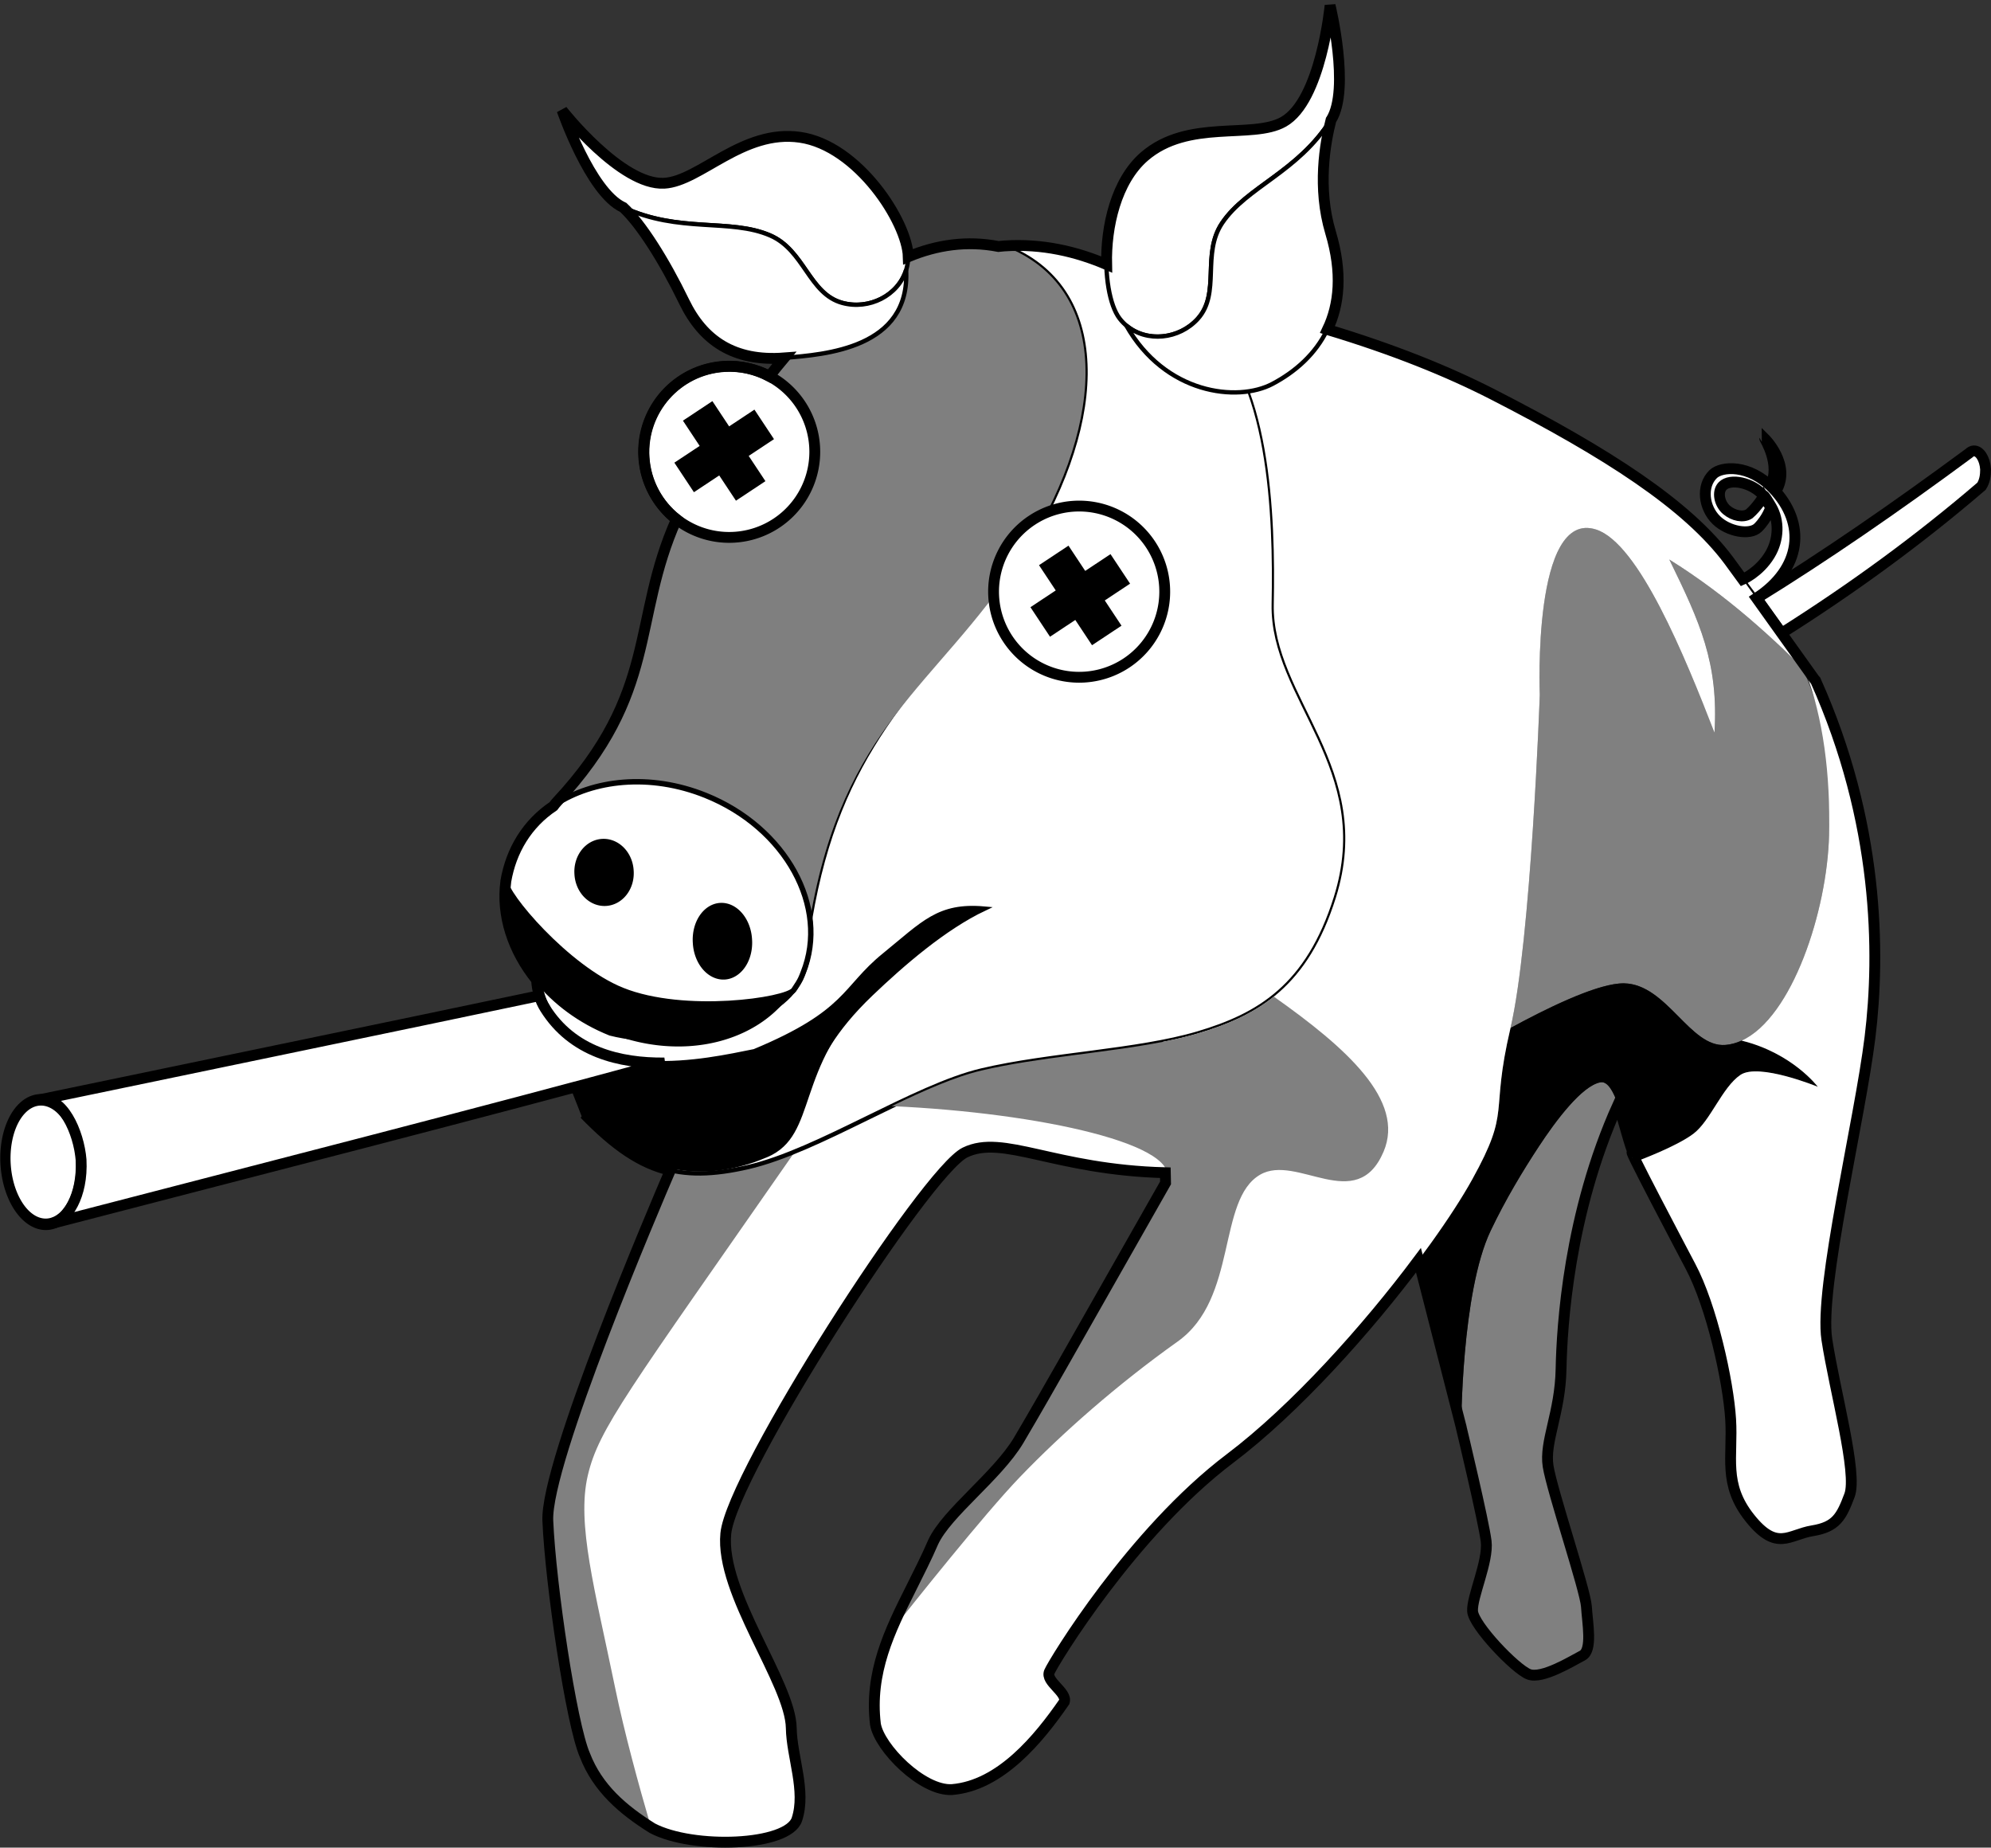 <?xml version="1.0" encoding="UTF-8" standalone="no"?>
<!-- Created with Inkscape (http://www.inkscape.org/) -->
<svg
   xmlns:dc="http://purl.org/dc/elements/1.1/"
   xmlns:cc="http://web.resource.org/cc/"
   xmlns:rdf="http://www.w3.org/1999/02/22-rdf-syntax-ns#"
   xmlns:svg="http://www.w3.org/2000/svg"
   xmlns="http://www.w3.org/2000/svg"
   xmlns:sodipodi="http://sodipodi.sourceforge.net/DTD/sodipodi-0.dtd"
   xmlns:inkscape="http://www.inkscape.org/namespaces/inkscape"
   width="459.266"
   height="426.109"
   id="svg"
   sodipodi:version="0.32"
   inkscape:version="0.45.1"
   version="1.0"
   inkscape:output_extension="org.inkscape.output.svg.inkscape">
  <rect width="100%" height="100%" fill="#333333" stroke="none"/>
  <defs
     id="defs" />
  <sodipodi:namedview
     id="base"
     pagecolor="#ffffff"
     bordercolor="#666666"
     borderopacity="1.0"
     inkscape:pageopacity="0.0"
     inkscape:pageshadow="2"
     inkscape:zoom="1.3541131"
     inkscape:cx="229.63295"
     inkscape:cy="213.05458"
     inkscape:document-units="mm"
     inkscape:current-layer="layer1"
     inkscape:window-width="1276"
     inkscape:window-height="753"
     inkscape:window-x="1280"
     inkscape:window-y="0" />
  <g
     inkscape:label="Ebene 1"
     inkscape:groupmode="layer"
     id="layer1"
     transform="translate(0.204,-625.593)">
    <g
       style="display:inline"
       id="g4327"
       transform="translate(-10.869,364.478)">
      <path
         style="fill:#808080;fill-opacity:1;fill-rule:evenodd;stroke:none;stroke-width:1px;stroke-linecap:butt;stroke-linejoin:miter;stroke-opacity:1"
         id="path4267"
         sodipodi:nodetypes="cssccssssssscc"
         d="M 379.856,510.723 C 375.559,511.485 369.466,519.697 365.669,525.47 C 361.907,531.188 357.994,537.679 354.532,544.925 C 347.721,559.18 347.732,590.346 347.732,590.346 L 347.724,590.272 C 347.724,590.272 352.918,611.957 353.477,616.585 C 354.037,621.214 350.14,629.412 350.342,632.691 C 350.544,635.97 360.222,646.071 363.313,647.252 C 366.403,648.433 373.279,644.183 375.671,642.938 C 378.063,641.694 376.841,635.45 376.606,631.624 C 376.37,627.798 368.67,604.968 367.77,599.263 C 366.87,593.559 370.56,587.016 370.757,576.854 C 370.949,566.933 372.525,540.978 383.891,515.826 C 382.784,512.753 381.483,510.434 379.856,510.723 z " />
      <path
         style="fill:#ffffff;fill-opacity:1;fill-rule:evenodd;stroke:none;stroke-width:1px;stroke-linecap:butt;stroke-linejoin:miter;stroke-opacity:1"
         id="path4244"
         sodipodi:nodetypes="csscssssssscc"
         d="M 261.504,504.051 C 253.093,505.153 244.551,506.232 237.05,508.007 C 221.515,511.682 199.519,526.514 183.292,530.258 C 176.225,531.888 170.512,532.213 165.289,531.008 C 161.823,539.064 136.456,598.482 137.031,611.833 C 137.668,626.606 142.445,658.696 145.572,665.885 C 148.129,671.762 151.894,677.896 161.157,682.757 C 170.511,687.666 192.419,686.94 194.488,680.702 C 196.663,674.142 193.296,666.294 193.19,659.661 C 193.024,649.201 176.744,628.596 178.088,614.798 C 179.431,601.001 224.217,531.311 233.272,526.912 C 242.327,522.514 254.393,531.37 281.564,531.615 L 261.504,504.051 z " />
      <path
         style="fill:#808080;fill-opacity:1;fill-rule:evenodd;stroke:none;stroke-width:1px;stroke-linecap:butt;stroke-linejoin:miter;stroke-opacity:1"
         id="path4249"
         d="M 194.063,526.666 C 190.299,528.204 186.667,529.479 183.292,530.258 C 176.225,531.888 170.512,532.213 165.289,531.008 C 161.823,539.064 136.456,598.482 137.031,611.833 C 137.668,626.606 142.445,658.696 145.572,665.885 C 148.101,671.698 151.816,677.772 160.86,682.607 C 157.942,672.617 154.696,660.733 152.56,650.382 C 147.866,627.63 143.647,612.533 146.252,601.401 C 148.782,590.59 155.403,582.222 194.063,526.666 z " />
      <path
         style="fill:#808080;fill-opacity:1;fill-rule:evenodd;stroke:none;stroke-width:1px;stroke-linecap:butt;stroke-linejoin:miter;stroke-opacity:1"
         id="path4254"
         d="M 376.27,382.874 C 364.271,383.613 365.849,421.342 365.849,421.342 C 365.849,421.342 363.858,477.806 359.091,498.202 C 367.702,493.512 379.45,487.771 385.313,487.897 C 395.201,488.11 400.492,502.778 408.678,502.105 C 422.324,500.99 432.115,472.939 432.575,453.71 C 432.943,438.343 432.068,427.722 426.402,415.089 C 417.415,406.189 407.716,397.626 395.727,390.147 C 402.803,404.62 407.134,414.018 406.159,430.113 C 399.309,412.432 388.674,386.442 378.861,383.243 C 377.936,382.941 377.07,382.825 376.27,382.874 z " />
      <path
         style="fill:#000000;fill-opacity:1;fill-rule:evenodd;stroke:none;stroke-width:1px;stroke-linecap:butt;stroke-linejoin:miter;stroke-opacity:1"
         id="path4259"
         d="M 360.97,487.406 C 360.849,488.279 360.729,489.192 360.603,490.021 C 360.73,489.184 360.848,488.287 360.97,487.406 z M 360.603,490.021 C 360.39,491.421 360.185,492.718 359.958,493.973 C 360.182,492.731 360.393,491.405 360.603,490.021 z M 384.14,487.945 C 377.986,488.489 367.164,493.805 359.091,498.202 C 359.084,498.233 359.08,498.269 359.073,498.299 C 354.291,518.618 359.386,516.668 350.253,533.141 C 347.439,538.215 343.124,544.724 337.864,551.761 L 347.732,590.346 C 347.732,590.346 347.721,559.18 354.532,544.925 C 357.994,537.679 361.907,531.188 365.669,525.47 C 369.466,519.697 375.559,511.485 379.856,510.723 C 384.019,509.984 385.938,526.231 388.391,528.869 C 388.391,528.869 397.369,525.562 401.3,522.577 C 405.23,519.592 407.916,511.886 412.128,509.021 C 416.341,506.155 429.986,511.76 429.986,511.76 C 429.986,511.76 424.136,503.978 412.385,501.109 C 411.184,501.652 409.95,502.001 408.678,502.105 C 400.492,502.778 395.201,488.11 385.313,487.897 C 384.947,487.889 384.55,487.909 384.14,487.945 z " />
      <path
         style="fill:#ffffff;fill-opacity:1;fill-rule:evenodd;stroke:none;stroke-width:1px;stroke-linecap:butt;stroke-linejoin:miter;stroke-opacity:1"
         id="path4272"
         sodipodi:nodetypes="ccsccssccssssssc"
         d="M 429.475,418.057 L 427.001,415.621 C 431.28,426.702 432.907,439.867 432.575,453.71 C 432.158,471.136 424.077,495.804 412.409,501.107 C 424.145,503.981 429.986,511.76 429.986,511.76 C 429.986,511.76 416.341,506.155 412.128,509.021 C 407.916,511.886 405.23,519.592 401.3,522.577 C 397.369,525.562 388.391,528.869 388.391,528.869 C 382.098,518.105 400.411,552.794 400.564,553.08 C 405.526,562.374 409.333,579.691 409.872,588.435 C 410.411,597.18 408.056,603.359 414.3,611.203 C 420.544,619.047 423.307,615.037 428.739,614.153 C 434.17,613.27 435.422,610.998 437.305,605.945 C 439.188,600.891 433.902,582.006 432.068,570.05 C 430.233,558.094 439.652,519.66 442.025,500.313 C 444.398,480.966 444.101,450.62 429.475,418.057 z " />
      <g
         transform="matrix(0.765,-4.7173282e-2,4.7173282e-2,0.765,-27.433,195.547)"
         id="tail"
         style="fill:#ffffff;fill-opacity:1;stroke:#000000;stroke-width:1.305;stroke-opacity:1">
        <path
           d="M 560.804,300.576 C 574.821,292.63 577.361,279.144 567.768,267.898 C 561.092,260.071 552.679,260.309 550.089,262.541 C 546.188,265.904 546.628,272.44 550.179,276.38 C 553.533,280.101 560.031,281.673 562.589,279.416 C 565.625,276.737 566.786,273.523 566.786,273.523 L 564.821,270.219 C 564.821,270.219 562.593,273.304 560.179,275.13 C 558.304,276.201 555.446,275.398 553.482,273.523 C 551.476,271.608 550.855,267.982 552.679,266.291 C 555.134,264.014 561.696,265.755 564.821,269.951 C 564.821,269.951 564.821,269.148 566.964,273.434 C 569.107,277.719 568.679,283.424 565.554,287.885 C 562.018,292.933 556.964,294.684 556.964,294.684 L 560.804,300.576 z "
           sodipodi:nodetypes="csssscccsscsscc"
           id="path4299"
           style="fill:#ffffff;fill-opacity:1;fill-rule:evenodd;stroke:#000000;stroke-width:1.305px;stroke-linecap:butt;stroke-linejoin:miter;stroke-opacity:1" />
        <path
           d="M 568.661,268.791 C 573.839,261.291 566.25,252.809 566.25,252.809 C 566.216,252.922 570.682,260.953 567.054,267.005 L 568.661,268.791 z "
           sodipodi:nodetypes="cccc"
           id="path4301"
           style="fill:#ffffff;fill-opacity:1;fill-rule:evenodd;stroke:#000000;stroke-width:1.305px;stroke-linecap:butt;stroke-linejoin:miter;stroke-opacity:1" />
      </g>
      <path
         style="fill:#ffffff;fill-opacity:1;fill-rule:evenodd;stroke:#000000;stroke-width:1px;stroke-linecap:butt;stroke-linejoin:miter;stroke-opacity:1"
         id="path4207"
         sodipodi:nodetypes="ccccccccscscsscssssssc"
         d="M 242.318,317.834 C 241.872,317.863 241.409,317.923 240.958,317.966 C 242.156,318.197 243.372,318.478 244.589,318.846 C 267.464,329.505 265.271,360.615 245.709,390.348 C 220.904,420.713 204.158,434.265 197.527,473.074 C 197.93,478.094 197.371,483.488 194.819,487.929 C 189.319,497.906 166.762,503.388 151.416,499.462 C 144.411,496.652 138.605,492.283 134.43,487.117 C 134.593,489.582 135.219,491.785 136.394,493.668 C 147.682,511.76 173.472,505.799 184.67,503.556 C 206.332,494.54 205.216,489.03 214.579,481.431 C 223.722,474.01 227.158,469.711 237.772,470.665 C 228.444,475.08 218.769,483.482 211.554,490.378 C 193.78,507.368 199.551,516.66 187.712,521.753 C 177.291,526.236 161.742,523.351 145.505,518.043 C 158.014,530.909 167.065,534.001 183.292,530.258 C 199.519,526.514 221.515,511.682 237.05,508.007 C 252.731,504.297 272.99,503.61 286.997,499.455 C 301.005,495.3 312.377,488.627 318.812,468.14 C 328.213,438.211 304.043,422.144 304.486,400.453 C 304.896,380.404 303.91,346.733 287.85,335.379 C 277.24,327.879 262.25,316.512 242.318,317.834 z " />
      <path
         style="fill:#7f7f7f;fill-opacity:1;fill-rule:evenodd;stroke:none;stroke-width:1px;stroke-linecap:butt;stroke-linejoin:miter;stroke-opacity:1"
         id="path4202"
         sodipodi:nodetypes="cscsscscc"
         d="M 170.093,374.177 C 154.849,401.185 164.87,418.38 139.145,446.024 C 138.83,446.363 138.568,446.701 138.319,447.035 C 142.853,443.952 148.423,442.06 154.447,441.576 C 160.53,441.089 167.061,442.03 173.426,444.583 C 187.05,450.048 196.109,461.414 197.527,473.074 C 205.26,428.151 226.278,419.881 245.709,390.348 C 265.271,360.615 267.464,329.505 244.589,318.846 C 211.194,308.759 184.789,351.252 170.093,374.177 z " />
      <g
         transform="matrix(0.765,-4.7173282e-2,4.7173282e-2,0.765,-27.433,195.547)"
         id="g4426">
        <path
           style="color:#000000;fill:#000000;fill-opacity:1;fill-rule:nonzero;stroke:none;stroke-width:1.25;stroke-linecap:round;stroke-linejoin:miter;marker:none;marker-start:none;marker-mid:none;marker-end:none;stroke-miterlimit:4;stroke-dasharray:none;stroke-dashoffset:0;stroke-opacity:1;visibility:visible;display:inline;overflow:visible;enable-background:accumulate"
           sodipodi:cx="224.28572"
           sodipodi:cy="373.79074"
           sodipodi:type="arc"
           transform="matrix(0.903,0.429,-0.429,0.903,182.616,-58.632)"
           d="M 271.429 373.791 A 47.143 38.571 0 1 1  177.143,373.791 A 47.143 38.571 0 1 1  271.429 373.791 z"
           sodipodi:rx="47.142857"
           id="path4189"
           sodipodi:ry="38.57143" />
        <path
           style="color:#000000;fill:#ffffff;fill-opacity:1;fill-rule:nonzero;stroke:#000000;stroke-width:1.631;stroke-linecap:round;stroke-linejoin:miter;marker:none;marker-start:none;marker-mid:none;marker-end:none;stroke-miterlimit:4;stroke-dasharray:none;stroke-dashoffset:0;stroke-opacity:1;visibility:visible;display:inline;overflow:visible;enable-background:accumulate"
           d="M 217.062,334.938 C 201.867,335.218 188.396,342.377 182.406,355 C 181.256,357.424 180.709,358.974 179.938,362.5 C 179.173,365.993 196.634,389.667 212.938,397.406 C 231.179,406.065 262.143,403.438 264.469,400.451 C 266.882,397.351 267.029,396.627 267.594,395.438 C 276.721,376.202 265.041,351.531 241.531,340.375 C 233.45,336.54 225.022,334.791 217.062,334.938 z "
           sodipodi:nodetypes="cszszssc"
           id="path4197" />
        <path
           style="color:#000000;fill:#000000;fill-opacity:1;fill-rule:nonzero;stroke:none;stroke-width:1.25;stroke-linecap:round;stroke-linejoin:miter;marker:none;marker-start:none;marker-mid:none;marker-end:none;stroke-miterlimit:4;stroke-dasharray:none;stroke-dashoffset:0;stroke-opacity:1;visibility:visible;display:inline;overflow:visible;enable-background:accumulate"
           sodipodi:cy="361.64789"
           sodipodi:type="arc"
           sodipodi:cx="209.64285"
           d="M 218.571 361.648 A 8.929 10 0 1 1  200.714,361.648 A 8.929 10 0 1 1  218.571 361.648 z"
           sodipodi:rx="8.9285717"
           id="path4191"
           sodipodi:ry="10" />
        <path
           style="color:#000000;fill:#000000;fill-opacity:1;fill-rule:nonzero;stroke:none;stroke-width:1.25;stroke-linecap:round;stroke-linejoin:miter;marker:none;marker-start:none;marker-mid:none;marker-end:none;stroke-miterlimit:4;stroke-dasharray:none;stroke-dashoffset:0;stroke-opacity:1;visibility:visible;display:inline;overflow:visible;enable-background:accumulate"
           sodipodi:cy="384.50504"
           sodipodi:type="arc"
           sodipodi:cx="243.92857"
           d="M 252.857 384.505 A 8.929 11.429 0 1 1  235,384.505 A 8.929 11.429 0 1 1  252.857 384.505 z"
           sodipodi:rx="8.9285717"
           id="path4193"
           sodipodi:ry="11.428572" />
      </g>
      <path
         style="fill:#000000;fill-opacity:1;fill-rule:evenodd;stroke:none;stroke-width:1px;stroke-linecap:butt;stroke-linejoin:miter;stroke-opacity:1"
         id="path4218"
         sodipodi:nodetypes="cscccsscc"
         d="M 234.093,470.555 C 226.2,470.841 222.579,474.937 214.579,481.431 C 205.216,489.03 206.332,494.54 184.67,503.556 C 173.472,505.799 147.682,511.76 136.394,493.668 L 146.043,518.202 C 160.482,535.134 177.4,532.393 187.707,527.96 C 199.546,522.867 193.78,507.368 211.554,490.378 C 218.769,483.482 228.444,475.08 237.772,470.665 C 236.445,470.545 235.221,470.515 234.093,470.555 z " />
      <g
         transform="matrix(0.765,-4.7173282e-2,4.7173282e-2,0.765,-27.433,195.547)"
         id="g4410">
        <path
           style="fill:#ffffff;fill-opacity:1;fill-rule:evenodd;stroke:#000000;stroke-width:1.305px;stroke-linecap:butt;stroke-linejoin:miter;stroke-opacity:1"
           id="path4332"
           sodipodi:nodetypes="csscsssz"
           d="M 312.269,183.491 C 313.731,173.722 300.006,148.198 282.088,144.466 C 264.979,140.903 251.216,155.803 240.445,155.739 C 227.458,155.663 211.137,131.978 211.137,131.978 C 211.137,131.978 218.036,156.951 227.572,162.187 C 243.913,171.159 259.576,167.47 271.323,173.427 C 281.358,178.517 281.907,191.663 291.744,195.006 C 300.584,198.011 310.869,192.843 312.269,183.491 z " />
        <path
           style="fill:#ffffff;fill-opacity:1;fill-rule:evenodd;stroke:#000000;stroke-width:1.305px;stroke-linecap:butt;stroke-linejoin:miter;stroke-opacity:1"
           id="path4334"
           sodipodi:nodetypes="csscssc"
           d="M 227.659,162.213 C 243.971,171.131 259.59,167.468 271.318,173.416 C 281.353,178.505 281.916,191.676 291.753,195.019 C 299.673,197.711 308.726,193.824 311.538,186.266 C 311.384,209.98 285.528,210.185 273.584,210.443 C 258.179,210.776 249.225,203.799 244.257,191.719 C 238.936,178.781 232.656,167.45 227.659,162.213 z " />
      </g>
      <g
         transform="matrix(0.765,-4.7173282e-2,4.7173282e-2,0.765,-27.433,195.547)"
         id="g4418">
        <path
           style="color:#000000;fill:#ffffff;fill-opacity:1;fill-rule:nonzero;stroke:#000000;stroke-width:3.005;stroke-linecap:round;stroke-linejoin:miter;marker:none;marker-start:none;marker-mid:none;marker-end:none;stroke-miterlimit:4;stroke-dasharray:none;stroke-dashoffset:0;stroke-opacity:1;visibility:visible;display:inline;overflow:visible;enable-background:accumulate"
           sodipodi:cx="371.23105"
           sodipodi:cy="289.19193"
           sodipodi:type="arc"
           transform="matrix(1.085,0,0,1.085,-147.762,-76.13)"
           d="M 394.97 289.192 A 23.739 23.739 0 1 1  347.492,289.192 A 23.739 23.739 0 1 1  394.97 289.192 z"
           sodipodi:rx="23.738585"
           id="path4340"
           sodipodi:ry="23.738585" />
        <path
           style="color:#000000;fill:#000000;fill-opacity:1;fill-rule:nonzero;stroke:none;stroke-width:1.25;stroke-linecap:round;stroke-linejoin:miter;marker:none;marker-start:none;marker-mid:none;marker-end:none;stroke-miterlimit:4;stroke-dasharray:none;stroke-dashoffset:0;stroke-opacity:1;visibility:visible;display:inline;overflow:visible;enable-background:accumulate"
           d="M 241.701,227.432 L 246.259,235.326 L 238.349,239.893 L 243.678,249.125 L 251.589,244.558 L 256.146,252.451 L 265.361,247.131 L 260.804,239.237 L 268.714,234.67 L 263.384,225.439 L 255.474,230.006 L 250.916,222.112 L 241.701,227.432 z "
           id="rect4342" />
      </g>
      <g
         transform="matrix(0.765,-4.7173282e-2,4.7173282e-2,0.765,-27.433,195.547)"
         id="g4422">
        <path
           style="color:#000000;fill:#ffffff;fill-opacity:1;fill-rule:nonzero;stroke:#000000;stroke-width:3.005;stroke-linecap:round;stroke-linejoin:miter;marker:none;marker-start:none;marker-mid:none;marker-end:none;stroke-miterlimit:4;stroke-dasharray:none;stroke-dashoffset:0;stroke-opacity:1;visibility:visible;display:inline;overflow:visible;enable-background:accumulate"
           sodipodi:cx="371.23105"
           sodipodi:cy="289.19193"
           sodipodi:type="arc"
           transform="matrix(1.085,0,0,1.085,-45.231,-27.643)"
           d="M 394.97 289.192 A 23.739 23.739 0 1 1  347.492,289.192 A 23.739 23.739 0 1 1  394.97 289.192 z"
           sodipodi:rx="23.738585"
           id="path4336"
           sodipodi:ry="23.738585" />
        <path
           style="color:#000000;fill:#000000;fill-opacity:1;fill-rule:nonzero;stroke:none;stroke-width:1.25;stroke-linecap:round;stroke-linejoin:miter;marker:none;marker-start:none;marker-mid:none;marker-end:none;stroke-miterlimit:4;stroke-dasharray:none;stroke-dashoffset:0;stroke-opacity:1;visibility:visible;display:inline;overflow:visible;enable-background:accumulate"
           id="path4349"
           d="M 345.987,277.432 L 350.545,285.326 L 342.634,289.893 L 347.964,299.125 L 355.874,294.558 L 360.432,302.451 L 369.647,297.131 L 365.089,289.237 L 373,284.67 L 367.67,275.439 L 359.76,280.006 L 355.202,272.112 L 345.987,277.432 z " />
      </g>
      <path
         id="path4525"
         d="M 465.946,365.105 C 465.554,365.129 465.186,365.318 464.874,365.627 C 447.618,378.382 431.597,389.39 415.864,399.106 L 421.616,407.152 C 438.034,396.784 453.406,385.565 467.744,373.25 C 468.497,372.07 468.685,370.754 468.68,369.352 C 468.53,366.924 467.313,365.021 465.946,365.105 z "
         style="color:#000000;fill:#ffffff;fill-opacity:1;fill-rule:evenodd;stroke:#000000;stroke-width:2.5;stroke-linecap:butt;stroke-linejoin:miter;marker:none;marker-start:none;marker-mid:none;marker-end:none;stroke-miterlimit:4;stroke-dasharray:none;stroke-dashoffset:0;stroke-opacity:1;visibility:visible;display:inline;overflow:visible;enable-background:accumulate" />
      <path
         style="fill:#ffffff;fill-opacity:1;fill-rule:evenodd;stroke:none;stroke-width:1px;stroke-linecap:butt;stroke-linejoin:miter;stroke-opacity:1"
         id="path4226"
         sodipodi:nodetypes="cssssccsccccsssscscccssc"
         d="M 275.853,327.263 C 280.342,329.991 284.34,332.898 287.85,335.379 C 303.91,346.733 304.896,380.404 304.486,400.453 C 304.043,422.144 328.213,438.211 318.812,468.14 C 312.377,488.627 301.005,495.3 286.997,499.455 C 284.484,500.201 281.762,500.834 278.909,501.394 L 279.522,533.925 C 279.522,533.925 250.577,585.094 245.601,593.355 C 240.624,601.617 229.071,609.992 225.923,616.769 C 219.764,631.005 210.691,642.761 212.602,658.749 C 213.486,664.18 223.451,674.26 230.282,673.839 C 241.435,672.907 250.254,662.172 256.179,653.594 C 256.864,651.357 251.77,648.931 252.728,646.678 C 253.687,644.425 271.834,614.518 294.409,597.471 C 316.162,581.043 341.119,549.613 350.253,533.141 C 359.386,516.668 354.291,518.618 359.073,498.299 C 363.855,477.981 365.849,421.342 365.849,421.342 C 365.849,421.342 364.064,378.423 378.864,383.249 C 388.678,386.449 399.298,412.423 406.149,430.104 C 407.123,414.009 402.803,404.627 395.727,390.154 C 409.129,398.514 419.679,408.224 429.559,418.251 C 429.559,418.251 415.458,398.454 409.461,390.401 C 399.891,377.55 381.533,365.666 354.995,352.073 C 336.504,342.601 311.221,333.971 275.853,327.263 z " />
      <g
         transform="matrix(0.765,-4.7173282e-2,4.7173282e-2,0.765,-27.433,195.547)"
         id="g4414">
        <path
           style="fill:#ffffff;fill-opacity:1;fill-rule:evenodd;stroke:#000000;stroke-width:1.305px;stroke-linecap:butt;stroke-linejoin:miter;stroke-opacity:1"
           d="M 374.767,204.844 C 369.226,196.666 370.575,167.717 385.121,156.609 C 399.01,146.003 417.861,153.492 427.547,148.781 C 439.226,143.1 443.71,114.688 443.71,114.688 C 443.71,114.688 448.279,140.19 441.942,149.033 C 431.083,164.186 415.363,167.627 407.344,178.075 C 400.493,187.001 405.679,199.094 398.253,206.359 C 391.578,212.89 380.07,212.673 374.767,204.844 z "
           sodipodi:nodetypes="csscsssz"
           id="path4325" />
        <path
           style="fill:#ffffff;fill-opacity:1;fill-rule:evenodd;stroke:#000000;stroke-width:1.305px;stroke-linecap:butt;stroke-linejoin:miter;stroke-opacity:1"
           d="M 441.875,149.094 C 431.018,164.185 415.35,167.631 407.344,178.062 C 400.493,186.989 405.676,199.109 398.25,206.375 C 392.271,212.225 382.427,212.632 376.625,207.031 C 387.011,228.35 408.585,232.241 419.469,227.312 C 433.505,220.956 445.397,207.522 439.656,182.875 C 436.483,169.25 439.631,155.976 441.875,149.094 z "
           id="path4327" />
      </g>
      <path
         style="fill:#808080;fill-opacity:1;fill-rule:evenodd;stroke:none;stroke-width:1px;stroke-linecap:butt;stroke-linejoin:miter;stroke-opacity:1"
         id="path4231"
         d="M 304.498,490.96 C 304.227,491.177 303.95,491.402 303.674,491.61 C 303.646,491.632 303.61,491.643 303.582,491.664 C 303.535,491.699 303.491,491.734 303.444,491.769 C 303.146,491.991 302.852,492.212 302.549,492.424 C 301.884,492.888 301.206,493.33 300.518,493.749 C 299.831,494.168 299.117,494.557 298.407,494.935 C 297.778,495.271 297.146,495.61 296.5,495.917 C 296.421,495.954 296.345,495.991 296.266,496.027 C 296.035,496.136 295.799,496.23 295.565,496.335 C 295.099,496.544 294.637,496.752 294.163,496.949 C 294.117,496.968 294.069,496.987 294.023,497.006 C 293.395,497.264 292.766,497.508 292.124,497.747 C 291.998,497.794 291.876,497.843 291.749,497.89 C 291.038,498.15 290.315,498.407 289.588,498.647 C 289.525,498.668 289.462,498.686 289.399,498.707 C 288.606,498.967 287.809,499.214 286.997,499.455 C 286.197,499.692 285.359,499.92 284.519,500.136 C 284.447,500.154 284.38,500.178 284.307,500.197 C 283.898,500.301 283.495,500.389 283.077,500.489 C 282.545,500.616 282.012,500.732 281.467,500.852 C 281.316,500.885 281.169,500.919 281.017,500.952 C 280.322,501.102 279.622,501.254 278.909,501.394 L 278.885,501.395 C 265.84,503.951 249.909,504.965 237.05,508.007 C 230.911,509.459 223.742,512.656 216.34,516.22 C 250.651,517.75 284.466,525.254 279.522,533.925 C 268.467,553.314 250.577,585.094 245.601,593.355 C 240.624,601.617 229.071,609.992 225.923,616.769 C 222.769,624.059 218.862,630.697 216.046,637.587 C 221.34,630.887 237.646,610.393 245.86,601.836 C 255.654,591.631 268.402,580.408 282.329,570.498 C 296.256,560.587 291.391,537.795 301.342,532.028 C 309.817,527.117 323.587,541.368 329.816,526.72 C 334.834,514.921 321.31,502.827 304.498,490.96 z " />
      <path
         id="outline"
         sodipodi:nodetypes="csscsccsscscsccsscsccscccccsccsssscccsssscccccssccscssssssscccsssssscccsssscccssssscsscscsccccccc"
         d="M 317.478,262.366 C 317.478,262.366 315.392,284.316 306.724,289.214 C 299.536,293.276 284.751,288.447 274.624,297.217 C 268.105,302.864 265.731,313.415 265.935,322.114 C 258.999,319.161 251.143,317.249 242.318,317.834 C 241.88,317.863 241.426,317.922 240.982,317.964 C 233.673,316.547 226.725,317.599 220.175,320.327 C 219.946,312.294 208.594,294.712 195.219,292.776 C 181.961,290.857 172.123,302.914 163.879,303.373 C 153.939,303.927 140.33,286.56 140.33,286.56 C 140.33,286.56 146.788,305.349 154.332,308.906 C 154.365,308.921 154.398,308.933 154.431,308.948 C 158.498,312.73 163.821,321.084 168.493,330.714 C 172.831,339.654 179.953,344.552 191.565,343.668 C 190.398,345.065 189.243,346.46 188.129,347.888 C 185.033,346.254 181.465,345.419 177.718,345.65 C 166.839,346.32 158.562,355.711 159.233,366.59 C 159.593,372.43 162.452,377.529 166.714,380.89 C 156.31,404.195 162.674,420.74 139.145,446.024 C 138.83,446.363 138.568,446.701 138.319,447.035 C 132.267,451.09 128.565,457.227 127.339,464.369 C 127.337,464.386 127.345,464.399 127.342,464.417 C 126.289,472.211 128.961,480.347 134.43,487.117 C 134.593,489.582 135.219,491.785 136.394,493.668 L 146.043,518.202 C 145.865,518.144 145.684,518.101 145.505,518.043 C 152.567,525.306 158.519,529.446 165.289,531.008 C 161.823,539.064 136.456,598.482 137.031,611.833 C 137.668,626.606 142.445,658.696 145.572,665.885 C 148.551,673.572 154.383,678.515 161.157,682.757 C 170.511,687.666 192.419,686.94 194.488,680.702 C 196.663,674.142 193.296,666.294 193.19,659.661 C 193.024,649.201 176.744,628.596 178.088,614.798 C 179.431,601.001 224.217,531.311 233.272,526.912 C 242.09,522.629 253.774,530.914 279.473,531.576 L 279.522,533.925 C 272.611,546.046 263.286,562.553 255.858,575.586 C 254.935,577.201 253.85,579.099 252.998,580.587 C 252.518,581.425 251.889,582.538 251.438,583.323 C 250.41,585.113 249.315,586.998 248.489,588.425 C 247.32,590.44 246.307,592.183 245.601,593.355 C 240.624,601.617 229.071,609.992 225.923,616.769 C 224.383,620.358 222.595,623.834 220.862,627.33 C 215.847,637.304 211.177,646.857 212.599,658.753 C 213.483,664.184 223.451,674.26 230.282,673.839 C 241.435,672.907 250.254,662.172 256.179,653.594 C 256.864,651.357 251.77,648.931 252.728,646.678 C 253.687,644.425 271.834,614.521 294.409,597.474 C 309.462,586.107 326.048,567.569 337.864,551.761 L 347.727,590.275 C 347.727,590.275 347.729,590.299 347.729,590.299 C 347.729,590.3 347.732,590.346 347.732,590.346 C 347.783,590.561 352.921,611.98 353.477,616.585 C 354.037,621.214 350.14,629.412 350.342,632.691 C 350.544,635.97 360.222,646.071 363.313,647.252 C 366.403,648.433 373.279,644.183 375.671,642.938 C 378.063,641.694 376.841,635.45 376.606,631.624 C 376.37,627.798 368.67,604.968 367.77,599.263 C 366.87,593.559 370.56,587.016 370.757,576.854 C 370.948,566.935 372.535,540.996 383.892,515.85 C 385.353,519.912 386.497,525.258 387.724,527.782 C 383.763,521.285 400.418,552.807 400.564,553.08 C 405.526,562.374 409.333,579.691 409.872,588.435 C 410.411,597.18 408.056,603.359 414.3,611.203 C 420.544,619.047 423.307,615.037 428.739,614.153 C 434.17,613.27 435.422,610.998 437.305,605.945 C 439.188,600.891 433.902,582.006 432.068,570.05 C 430.233,558.094 439.652,519.66 442.025,500.313 C 444.398,480.966 444.091,450.631 429.466,418.068 L 429.287,417.887 L 415.837,399.06 C 426.188,392.318 427.499,381.897 419.629,373.745 C 414.151,368.071 407.718,368.637 405.842,370.467 C 403.016,373.224 403.664,378.207 406.567,381.054 C 409.309,383.743 414.351,384.636 416.202,382.788 C 418.398,380.596 419.129,378.096 419.129,378.096 L 417.466,375.654 C 417.466,375.654 415.92,378.115 414.159,379.626 C 412.775,380.534 410.535,380.066 408.943,378.724 C 407.318,377.353 406.688,374.593 408.003,373.213 C 409.775,371.356 414.864,372.376 417.453,375.439 C 417.453,375.439 417.426,374.837 419.268,378.015 C 421.11,381.193 421.054,385.567 418.873,389.128 C 416.425,393.125 412.702,394.719 412.643,394.744 C 411.545,393.241 410.312,391.532 409.471,390.404 C 399.902,377.553 381.54,365.666 355.002,352.072 C 344.629,346.759 332.107,341.711 316.878,337.118 C 319.617,331.39 320.368,324.039 317.586,314.729 C 314.515,304.454 316.298,294.149 317.69,288.778 C 317.702,288.759 317.723,288.746 317.735,288.727 C 322.167,281.662 317.478,262.366 317.478,262.366 z M 417.745,362.268 C 417.724,362.357 421.527,368.283 419.036,373.085 L 420.339,374.373 C 423.948,368.39 417.745,362.268 417.745,362.268 z M 427.066,415.744 C 427.066,415.744 427.066,415.744 427.066,415.744 z "
         style="fill:none;fill-opacity:1;fill-rule:evenodd;stroke:#000000;stroke-width:2.5;stroke-linecap:butt;stroke-linejoin:miter;stroke-miterlimit:4;stroke-dasharray:none;stroke-opacity:1;display:inline" />
      <g
         transform="matrix(0.765,-4.7173282e-2,4.7173282e-2,0.765,-27.433,195.547)"
         id="g4559"
         style="fill:#ffffff;fill-opacity:1">
        <path
           sodipodi:ry="17.857143"
           id="path4486"
           sodipodi:rx="12.142858"
           d="M 42.143 458.076 A 12.143 17.857 0 1 1  17.857,458.076 A 12.143 17.857 0 1 1  42.143 458.076 z"
           transform="matrix(0.937,0,0,1.05,7.733,-42.725)"
           sodipodi:type="arc"
           sodipodi:cy="458.07648"
           sodipodi:cx="30"
           style="color:#000000;fill:#ffffff;fill-opacity:1;fill-rule:evenodd;stroke:#000000;stroke-width:3.288;stroke-linecap:butt;stroke-linejoin:miter;marker:none;marker-start:none;marker-mid:none;marker-end:none;stroke-miterlimit:4;stroke-dasharray:none;stroke-dashoffset:0;stroke-opacity:1;visibility:visible;display:inline;overflow:visible;enable-background:accumulate" />
        <path
           d="M 187.906,397.469 C 143.371,404.029 93.128,411.186 35.719,419.5 C 42.811,418.459 47.069,429.938 47.219,438.25 C 47.122,449.282 41.81,455.931 37.625,456.781 C 104.486,443.736 166.567,431.94 224.25,420 C 210.797,419.287 196.808,415.041 189.375,401.312 C 188.726,400.114 188.239,398.825 187.906,397.469 z "
           sodipodi:nodetypes="cccccsc"
           id="path4488"
           style="color:#000000;fill:#ffffff;fill-opacity:1;fill-rule:evenodd;stroke:#000000;stroke-width:3.261;stroke-linecap:butt;stroke-linejoin:miter;marker:none;marker-start:none;marker-mid:none;marker-end:none;stroke-miterlimit:4;stroke-dasharray:none;stroke-dashoffset:0;stroke-opacity:1;visibility:visible;display:inline;overflow:visible;enable-background:accumulate" />
      </g>
    </g>
  </g>
</svg>
